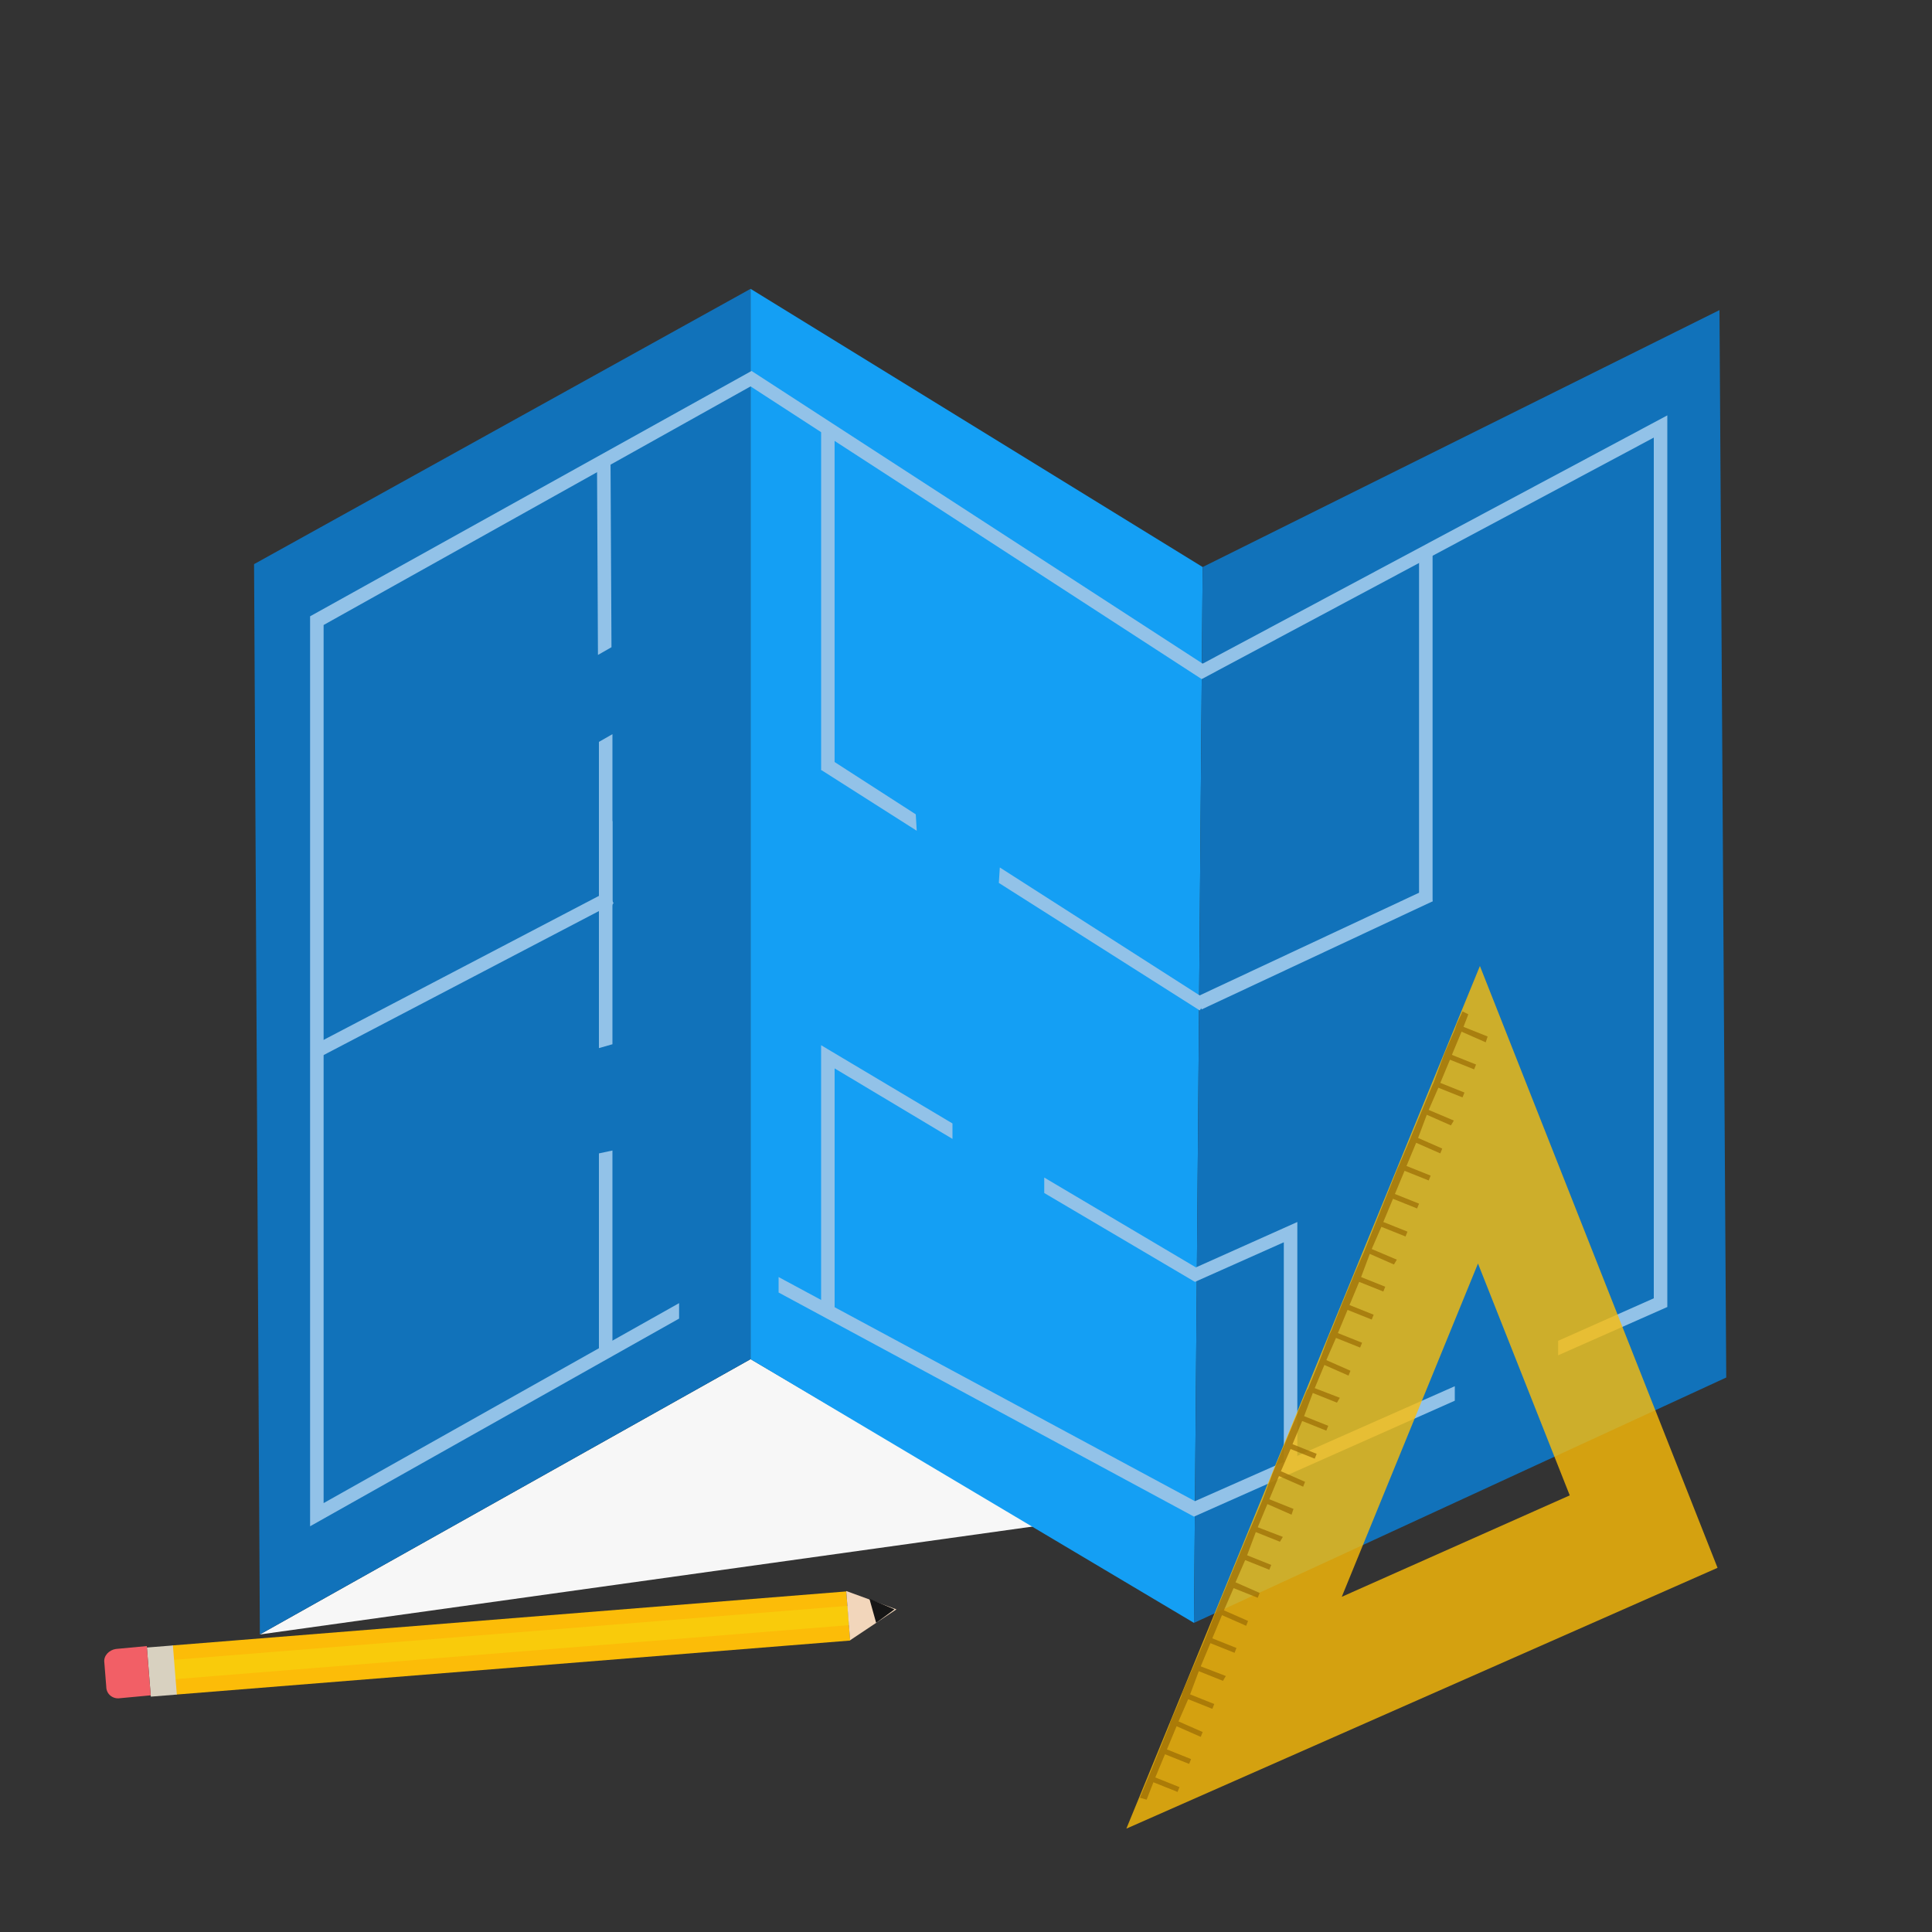 <svg version="1.1" id="Layer_1" xmlns="http://www.w3.org/2000/svg" xmlns:xlink="http://www.w3.org/1999/xlink" x="0px" y="0px"
	 viewBox="0 0 200 200" style="enable-background:new 0 0 200 200;" xml:space="preserve">
<rect x="0" y="0" width="200" height="200" fill="#333333" stroke="none"/>
<style type="text/css">
	.st0{fill:#F7F7F7;}
	.st1{fill:#1172BA;}
	.st2{fill:#149FF4;}
	.st3{fill:none;stroke:#92C2E8;stroke-width:1.393;stroke-miterlimit:10;}
	.st4{fill:#92C2E8;}
	.st5{opacity:0.94;}
	.st6{fill:#FCBC08;fill-opacity:0.85;}
	.st7{fill:#B28004;}
	.st8{fill:#FCBC08;}
	.st9{fill:#F9CB0B;}
	.st10{fill:#D8D1C0;}
	.st11{fill:#F25F66;}
	.st12{fill:#F2D6BB;}
	.st13{fill:#161616;}
</style>
<polygon class="st0" points="26.9,169.2 107.1,158 77.7,140.7 "/>
<polygon class="st1" points="26.3,58.4 77.7,29.9 77.7,140.7 26.9,169.2 "/>
<polygon class="st2" points="123.6,168 77.7,140.7 77.7,29.9 124.5,58.7 "/>
<polygon class="st1" points="178.7,142.6 123.6,168 124.5,58.7 178,32.1 "/>
<line class="st3" x1="32.8" y1="108.8" x2="63.2" y2="92.9"/>
<g>
	<polygon class="st4" points="63.3,67 63.2,47.4 61.8,47.4 61.9,67.8 	"/>
	<polygon class="st4" points="62,76.8 62,93.8 63.4,93.7 63.4,76 	"/>
</g>
<g>
	<polygon class="st4" points="63.4,108.1 62,108.5 62,85 63.4,85 	"/>
</g>
<g>
	<polygon class="st4" points="63.4,140.2 62,140.2 62,119.4 63.4,119.1 	"/>
</g>
<line class="st3" x1="85.7" y1="44.3" x2="85.7" y2="79.7"/>
<g>
	
		<rect x="122.8" y="97.6" transform="matrix(0.906 -0.424 0.424 0.906 -28.838 66.867)" class="st4" width="26.4" height="1.4"/>
</g>
<g>
	<rect x="146.9" y="57.2" class="st4" width="1.4" height="36.1"/>
</g>
<g>
	<polygon class="st4" points="94.8,84.3 85.8,78.5 85,79.7 94.9,86 	"/>
	<polygon class="st4" points="103.5,89.8 103.4,91.4 124.2,104.6 124.9,103.5 	"/>
</g>
<path class="st3" d="M123.7,127.2"/>
<g>
	<polygon class="st4" points="150.6,143.5 123.7,155.4 80.6,132.2 80.6,133.8 123.6,157 150.6,145 	"/>
	<polygon class="st4" points="124.5,68.7 77.8,38.4 32.1,63.8 32.1,158 70.3,136.5 70.3,134.9 33.5,155.6 33.5,64.7 77.7,40 
		124.4,70.3 171.2,45.3 171.2,134.4 161.3,138.8 161.3,140.3 172.6,135.3 172.6,43 	"/>
</g>
<g>
	<polygon class="st4" points="98.6,116.3 85,108.2 85,135.8 86.4,135.8 86.4,110.6 98.6,117.9 	"/>
	<polygon class="st4" points="123.8,131.2 108.1,121.9 108.1,123.5 123.7,132.7 132.9,128.6 132.9,151.3 134.3,151.3 134.3,126.5 	
		"/>
</g>
<g class="st5">
	<path class="st6" d="M116.6,189.3l61.2-27L153.2,100L116.6,189.3z M138.9,165.3l14.1-34.5l9.5,24L138.9,165.3z"/>
	<polygon class="st7" points="151.4,104.7 150.8,106 150.8,106 150.6,106.6 150.6,106.6 149.6,108.9 149.6,108.9 149.4,109.4 
		149.4,109.4 148.4,112.1 148.3,112.3 148.3,112.3 146.1,117.6 145.9,118.1 145.9,118.1 144.8,120.7 144.7,120.9 144.7,120.9 
		141.4,129.1 141.4,129.1 141.2,129.6 141.2,129.6 140.2,131.9 140.2,131.9 140,132.4 140,132.4 139,134.8 139,134.8 138.8,135.3 
		138.8,135.3 137.8,137.8 137.6,138.2 137.6,138.2 136.7,140.6 136.7,140.6 136.5,141.1 136.5,141.1 135.4,143.8 135.3,143.9 
		135.3,143.9 131.9,152.1 131.9,152.1 131.7,152.6 131.7,152.6 130.8,155 130.8,155 130.6,155.5 130.6,155.5 129.5,158.1 
		129.4,158.3 129.4,158.3 127.2,163.6 127.2,163.6 127,164.1 127,164.1 126,166.5 126,166.5 125.8,167 125.8,167 124.9,169.3 
		124.9,169.3 124.7,169.8 124.7,169.8 122.4,175.2 122.3,175.6 122.3,175.6 121.1,178.4 121.1,178.5 121.1,178.5 119,183.7 
		119,183.7 119,183.7 118,186.1 118.7,186.3 119.4,184.5 121.9,185.5 122.1,185 119.6,184 120.6,181.6 123.1,182.6 123.3,182.1 
		120.8,181.1 121.8,178.7 124.3,179.8 124.5,179.3 122,178.2 123,175.9 125.5,176.9 125.7,176.4 123.2,175.4 124.1,173 126.6,174 
		126.9,173.5 124.3,172.5 125.3,170.1 127.8,171.1 128,170.6 125.5,169.6 126.5,167.2 129,168.3 129.2,167.8 126.7,166.7 
		127.7,164.4 130.2,165.4 130.4,164.9 127.9,163.8 128.9,161.5 131.4,162.5 131.6,162 129.1,161 130,158.6 132.5,159.6 132.8,159.1 
		130.2,158.1 131.2,155.7 133.7,156.8 133.9,156.2 131.4,155.2 132.4,152.8 134.9,153.9 135.1,153.4 132.6,152.3 133.6,150 
		136.1,151 136.3,150.5 133.8,149.5 134.8,147.1 137.3,148.1 137.5,147.6 135,146.6 135.9,144.2 138.4,145.2 138.7,144.7 
		136.1,143.7 137.1,141.3 139.6,142.4 139.8,141.9 137.3,140.8 138.3,138.5 140.8,139.5 141,139 138.5,138 139.5,135.6 142,136.6 
		142.2,136.1 139.7,135.1 140.7,132.7 143.2,133.7 143.4,133.2 140.9,132.2 141.8,129.8 144.3,130.9 144.6,130.4 142,129.3 143,127 
		145.5,128 145.7,127.5 143.2,126.5 144.2,124.1 146.7,125.1 146.9,124.6 144.4,123.6 145.4,121.2 147.9,122.2 148.1,121.7 
		145.6,120.7 146.6,118.3 149.1,119.4 149.3,118.9 146.8,117.8 147.7,115.4 150.2,116.5 150.5,116 147.9,114.9 148.9,112.6 
		151.4,113.6 151.6,113.1 149.1,112.1 150.1,109.7 152.6,110.7 152.8,110.2 150.3,109.2 151.3,106.8 153.8,107.9 154,107.3 
		151.5,106.3 152,105 	"/>
</g>
<g>
	
		<rect x="17.9" y="167.5" transform="matrix(0.997 -7.991017e-02 7.991017e-02 0.997 -13.418 4.771)" class="st8" width="70" height="5.1"/>
	
		<rect x="17.9" y="169" transform="matrix(0.997 -7.991017e-02 7.991017e-02 0.997 -13.418 4.771)" class="st9" width="70" height="2"/>
	
		<rect x="15.4" y="170.4" transform="matrix(0.997 -7.991017e-02 7.991017e-02 0.997 -13.765 1.893)" class="st10" width="2.7" height="5.1"/>
	<path class="st11" d="M12.4,175.8l3.2-0.3l-0.4-5.1l-3.2,0.3c-0.7,0.1-1.3,0.7-1.2,1.4l0.2,2.5C11,175.4,11.7,175.9,12.4,175.8z"/>
	<polygon class="st12" points="87.6,164.7 92.8,166.6 88,169.8 	"/>
	<polygon class="st13" points="90,165.5 90.7,168 92.6,166.6 	"/>
</g>
</svg>
